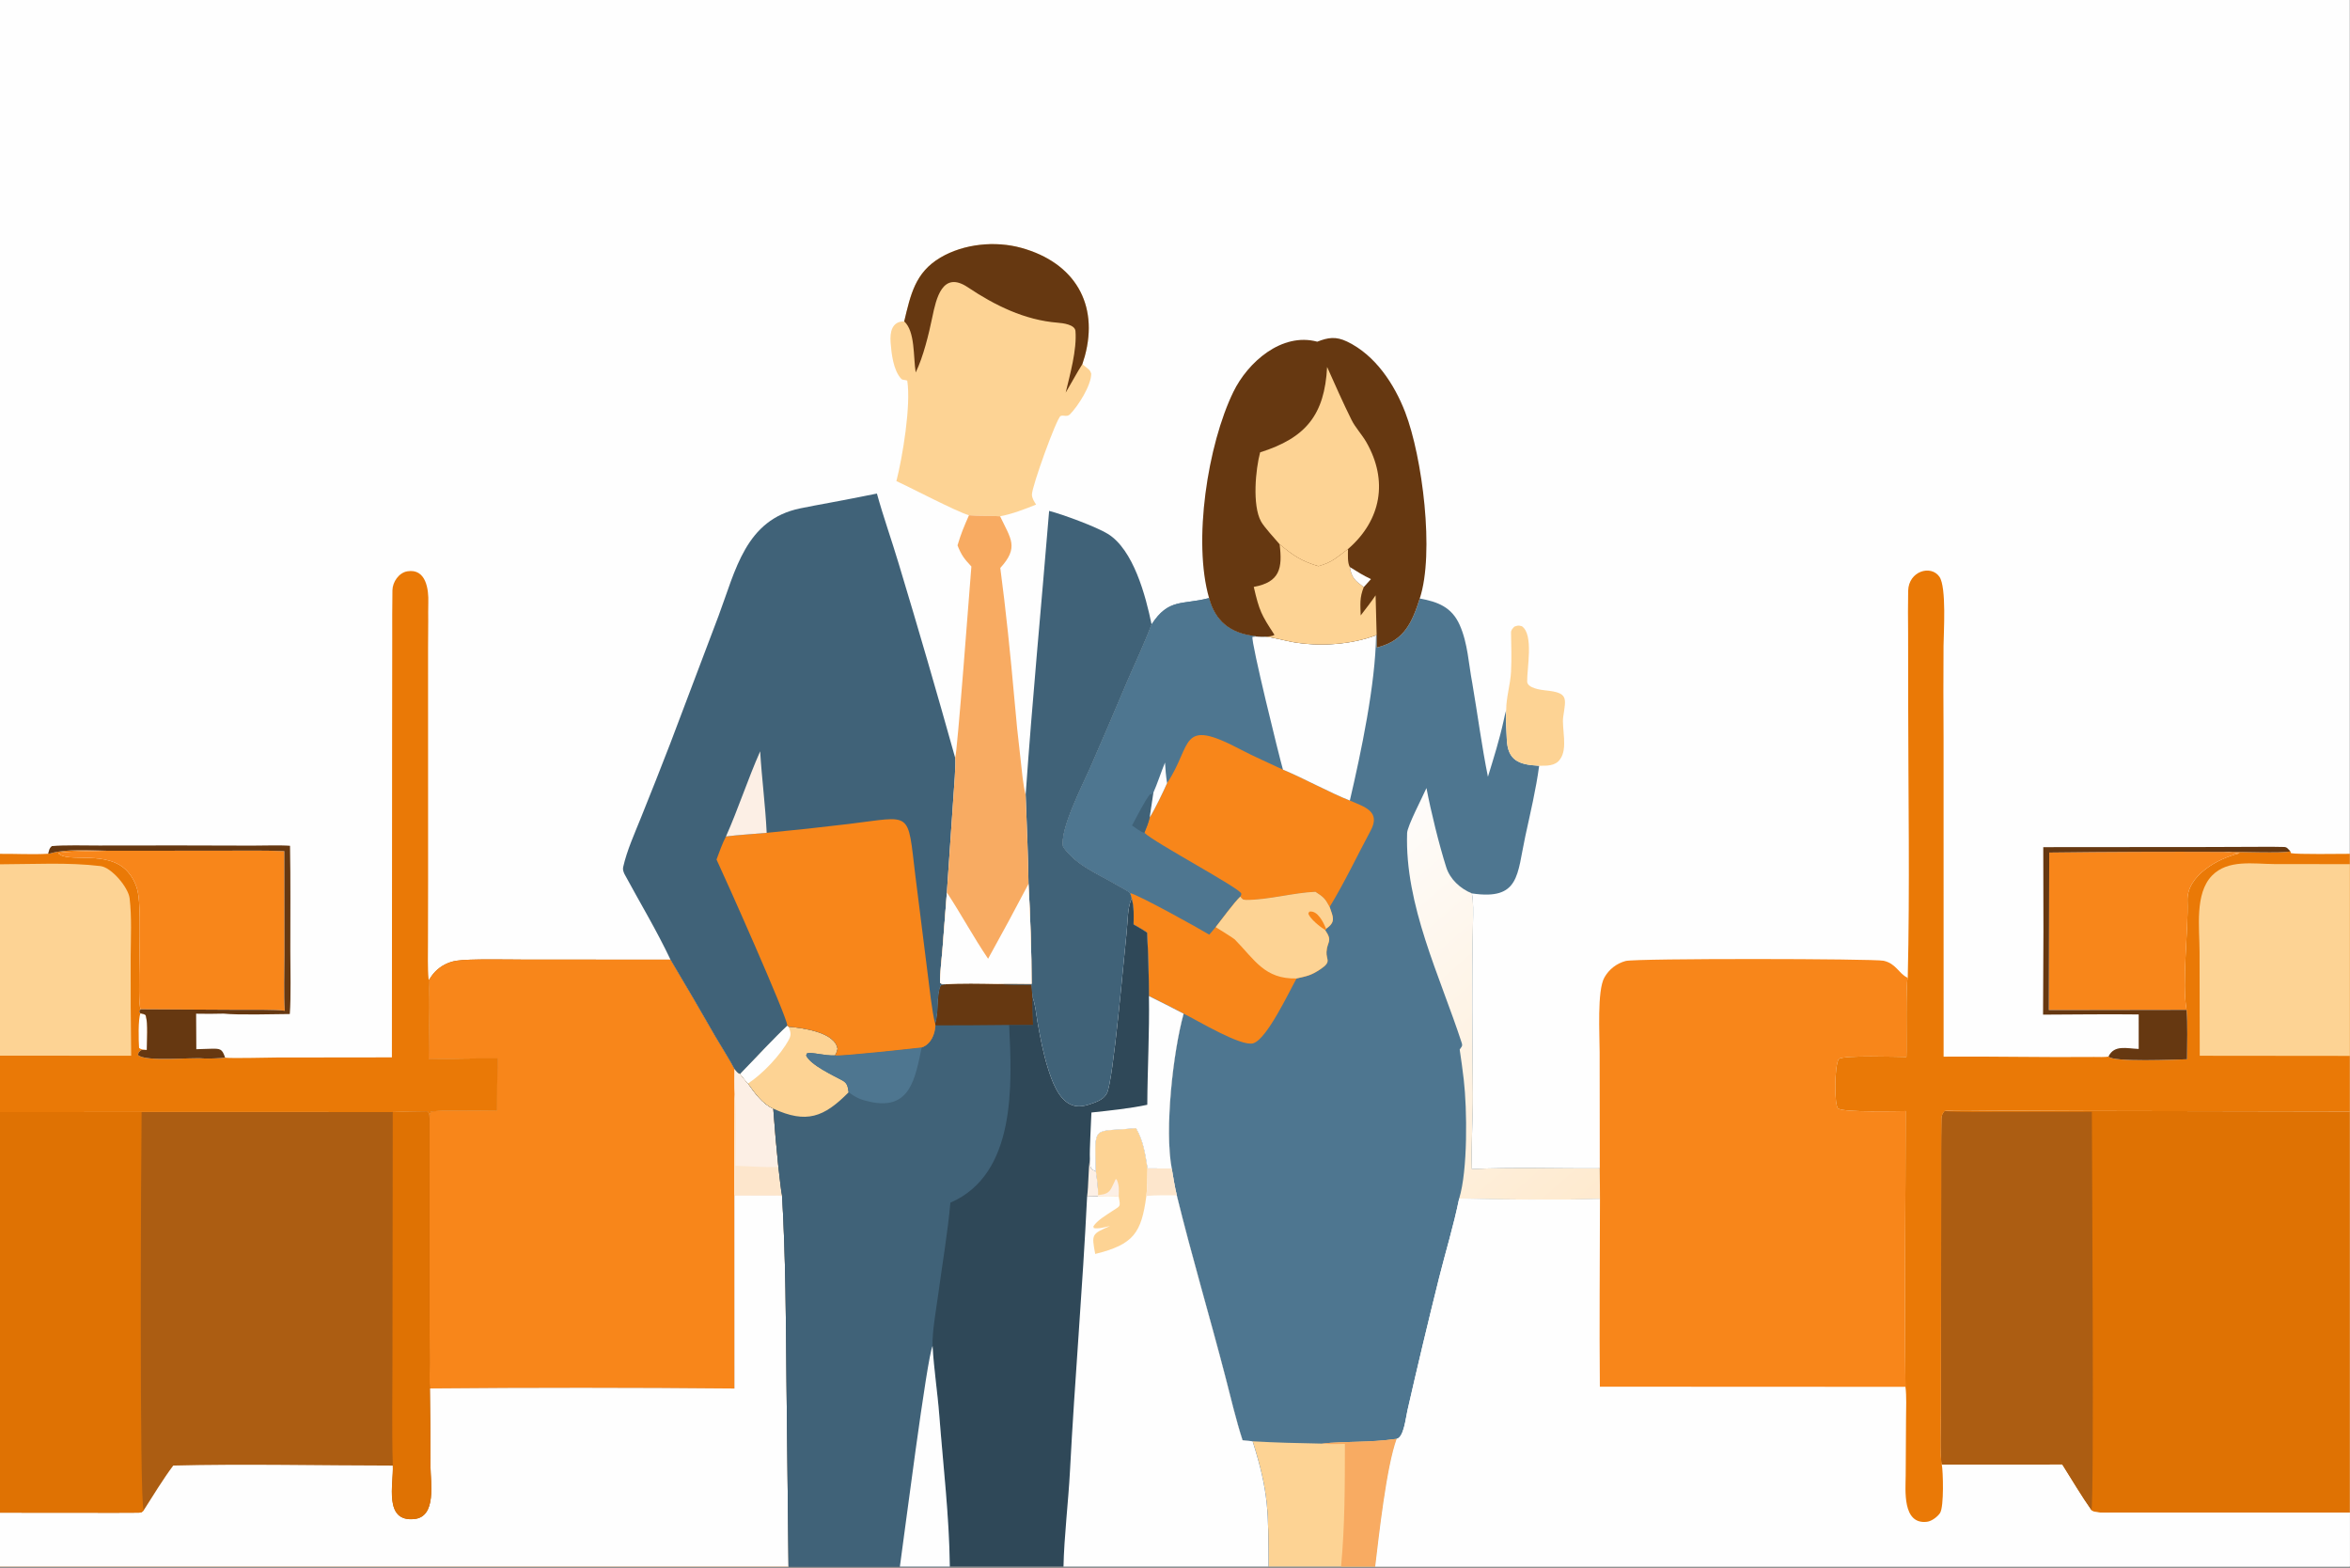 <?xml version="1.0" encoding="utf-8" ?><svg xmlns="http://www.w3.org/2000/svg" xmlns:xlink="http://www.w3.org/1999/xlink" width="1000" height="667" viewBox="0 0 1000 667"><rect x="0" y="0" width="1000" height="667" fill="#333333" stroke="none"/><path fill="#FEFEFE" transform="scale(0.651 0.651)" d="M0 0L1536 0L1536 558.084L1536 564.836L1536 690.167L1536 726.475L1536 988.733L1536 1024L898.949 1024L876.594 1024L829.2 1024L695.164 1024L620.85 1024L588.213 1024L515.448 1024L0 1024L0 988.723L0 726.878L0 690.013L0 564.927L0 558.089L0 0Z"/><path fill="#AC5D12" transform="scale(0.651 0.651)" d="M438.273 627.252C448.225 643.94 458.022 660.72 467.661 677.59C470.743 682.944 477.691 693.852 479.984 698.536C481.439 700.239 481.92 701.426 483.773 701.903C484.926 703.344 487.786 707.084 488.938 708.218C493.345 714.322 498.348 721.58 505.463 724.644C506.365 737.337 507.474 750.015 508.789 762.672C509.279 766.546 510.491 778.549 511.239 781.756C513.618 823.192 513.729 862.1 514.11 903.551L515.448 1024L0 1024L0 988.723L0 726.878L92.568 726.85L256.731 726.864C264.284 726.653 271.838 726.507 279.392 726.426C280.849 728.113 280.62 729.434 280.727 731.771C280.831 729.55 280.606 728.136 281.957 726.527C288.896 725.551 316.711 726.169 324.99 726.175C324.961 714.728 325.034 703.281 325.207 691.835C310.582 691.669 294.907 692.108 280.198 692.249C280.309 679.902 281.319 651.74 280.24 640.729C281.654 638.548 282.874 636.681 284.724 634.834C288.391 631.2 293.101 628.802 298.197 627.975C306.291 626.581 334.117 627.225 344.164 627.229L438.273 627.252Z"/><path fill="#F8861A" transform="scale(0.651 0.651)" d="M438.273 627.252C448.225 643.94 458.022 660.72 467.661 677.59C470.743 682.944 477.691 693.852 479.984 698.536C481.439 700.239 481.92 701.426 483.773 701.903C484.926 703.344 487.786 707.084 488.938 708.218C493.345 714.322 498.348 721.58 505.463 724.644C506.365 737.337 507.474 750.015 508.789 762.672C509.279 766.546 510.491 778.549 511.239 781.756C509.258 780.915 484.704 781.626 480.003 781.374L480.042 907.564C413.693 906.936 347.339 906.921 280.989 907.519C280.626 904.307 280.875 894.286 280.873 890.702L280.735 856.691L280.727 731.771C280.831 729.55 280.606 728.136 281.957 726.527C288.896 725.551 316.711 726.169 324.99 726.175C324.961 714.728 325.034 703.281 325.207 691.835C310.582 691.669 294.907 692.108 280.198 692.249C280.309 679.902 281.319 651.74 280.24 640.729C281.654 638.548 282.874 636.681 284.724 634.834C288.391 631.2 293.101 628.802 298.197 627.975C306.291 626.581 334.117 627.225 344.164 627.229L438.273 627.252Z"/><path fill="#FCEFE5" transform="scale(0.651 0.651)" d="M479.984 698.536C481.439 700.239 481.92 701.426 483.773 701.903C484.926 703.344 487.786 707.084 488.938 708.218C493.345 714.322 498.348 721.58 505.463 724.644C506.365 737.337 507.474 750.015 508.789 762.672C509.279 766.546 510.491 778.549 511.239 781.756C509.258 780.915 484.704 781.626 480.003 781.374C479.921 759.336 479.96 737.298 480.12 715.261C479.815 710.806 480.009 703.219 479.984 698.536Z"/><path fill="#FDE6CC" transform="scale(0.651 0.651)" d="M480.12 715.261C481.649 723.383 480.857 752.724 480.758 761.993C488.304 762.192 502.138 763.258 508.789 762.672C509.279 766.546 510.491 778.549 511.239 781.756C509.258 780.915 484.704 781.626 480.003 781.374C479.921 759.336 479.96 737.298 480.12 715.261Z"/><path fill="#FEFEFE" transform="scale(0.651 0.651)" d="M480.003 781.374C484.704 781.626 509.258 780.915 511.239 781.756C513.618 823.192 513.729 862.1 514.11 903.551L515.448 1024L0 1024L0 988.723L60.296 988.772C70.049 988.781 79.972 988.824 89.731 988.726C92.279 988.701 92.623 988.68 93.903 987.208C99.794 978.03 106.787 966.486 113.252 957.936C159.153 956.744 210.297 957.933 256.774 957.943C257.347 969.909 250.653 994.897 270.786 992.883C285.5 991.412 281.465 969.188 281.377 958.378C281.406 941.424 281.276 924.471 280.989 907.519C347.339 906.921 413.693 906.936 480.042 907.564L480.003 781.374Z"/><path fill="#DF7203" transform="scale(0.651 0.651)" d="M0 726.878L92.568 726.85C92.246 751.999 91.013 982.01 93.903 987.208C92.623 988.68 92.279 988.701 89.731 988.726C79.972 988.824 70.049 988.781 60.296 988.772L0 988.723L0 726.878Z"/><path fill="#DF7203" transform="scale(0.651 0.651)" d="M256.731 726.864C264.284 726.653 271.838 726.507 279.392 726.426C280.849 728.113 280.62 729.434 280.727 731.771L280.735 856.691L280.873 890.702C280.875 894.286 280.626 904.307 280.989 907.519C281.276 924.471 281.406 941.424 281.377 958.378C281.465 969.188 285.5 991.412 270.786 992.883C250.653 994.897 257.347 969.909 256.774 957.943C256.034 934.511 256.596 907.393 256.553 883.777L256.731 726.864Z"/><path fill="#4E7690" transform="scale(0.651 0.651)" d="M790.319 390.896C794.277 405.914 804.203 413.945 819.94 415.706C820.759 415.798 820.344 415.673 821.088 416.034C822.733 416.093 825.429 416.281 826.972 416.147C830.1 416.102 840.886 418.936 845.131 419.674C862.61 422.714 882.871 421.43 899.469 415.188L899.844 414.608C900.029 416.774 899.937 420.934 899.951 423.256L900.451 423.124L901.282 422.893C918.112 418.393 923.149 406.447 928.044 391.184C939.823 393.355 948.927 396.761 954.144 408.501C959.498 420.548 959.926 433.819 962.39 446.619C965.877 466.983 968.509 487.457 972.599 507.701C976.341 495.541 980.139 483.448 982.873 471.016C983.38 468.711 983.829 466.38 984.533 464.126C984.127 470.909 984.641 476.598 984.932 483.281C985.529 496.994 992.801 499.784 1005.37 500.482L1006.09 500.516C1004.05 515.795 1000.29 531.559 997.019 546.642C991.568 571.75 993.514 588.612 962.117 583.954C963.191 589.452 962.963 596.994 962.837 602.744C962.016 640.23 962.486 677.68 962.755 715.163C962.872 731.409 961.503 747.996 962.117 764.133C988.119 762.809 1019.13 763.884 1045.71 763.642L1045.83 783.659C1017.89 784.429 981.587 784.146 953.798 783.389C950.108 801.419 945.117 817.509 940.669 835.218C933.481 864.056 926.586 892.968 919.986 921.947C918.832 926.925 917.632 939.391 912.986 940.464C906.274 958.882 901.435 1003.4 898.949 1024L876.594 1024L829.2 1024C828.981 988.178 829.565 976.129 818.799 942.072L812.209 941.355C807.984 928.351 804.475 913.413 801.023 900.085C790.791 860.581 778.914 820.888 769.224 781.302C767.861 775.803 766.895 769.4 765.907 763.763C761.154 738.088 766.745 687.815 773.69 662.54C766.176 658.626 758.617 654.799 751.016 651.059C750.98 637.227 750.574 623.398 749.799 609.588C747.423 607.84 743.61 605.766 740.967 604.23C741.064 598.005 741.367 593.368 739.775 587.315L738.79 583.737C737.575 582.414 732.152 579.665 730.288 578.56C717.253 570.827 704.042 566.089 694.93 553.51C692.54 542.395 707.687 513.129 712.663 501.767C720.822 483.117 728.843 464.407 736.726 445.639C742.049 433.296 748.074 420.671 752.745 408.158C763.766 391.027 772.743 395.41 789.608 391.083L790.319 390.896Z"/><path fill="#4E7690" transform="scale(0.651 0.651)" d="M790.319 390.896C794.277 405.914 804.203 413.945 819.94 415.706C820.759 415.798 820.344 415.673 821.088 416.034L818.696 416.319C817.646 419.501 836.122 494.427 838.62 503.055C852.92 509.036 869.163 518.075 882.341 523.254C891.801 527.364 902.746 530.242 895.96 542.871C887.113 559.336 878.878 576.846 869.141 592.8C866.094 587.182 865.2 586.346 859.829 582.899C845.869 583.434 828.799 588.244 814.619 588.209C812.196 588.203 811.93 587.495 810.752 586.028C806.567 590.049 798.693 600.836 794.632 605.992L790.448 610.92C783.872 606.874 744.543 585.082 738.79 583.737C737.575 582.414 732.152 579.665 730.288 578.56C717.253 570.827 704.042 566.089 694.93 553.51C692.54 542.395 707.687 513.129 712.663 501.767C720.822 483.117 728.843 464.407 736.726 445.639C742.049 433.296 748.074 420.671 752.745 408.158C763.766 391.027 772.743 395.41 789.608 391.083L790.319 390.896Z"/><path fill="#F8861A" transform="scale(0.651 0.651)" d="M762.863 511.859C779.796 486.651 770.445 468.477 811.217 490.049C819.087 494.212 830.279 499.09 838.62 503.055C852.92 509.036 869.163 518.075 882.341 523.254C891.801 527.364 902.746 530.242 895.96 542.871C887.113 559.336 878.878 576.846 869.141 592.8C866.094 587.182 865.2 586.346 859.829 582.899C845.869 583.434 828.799 588.244 814.619 588.209C812.196 588.203 811.93 587.495 810.752 586.028C811.162 585.32 811.376 584.968 811.368 584.119C811.339 580.95 754.441 550.75 748.042 544.316C749.441 540.786 750.682 537.915 751.526 534.198C754.062 530.675 761.106 516.057 762.863 511.859Z"/><path fill="#406278" transform="scale(0.651 0.651)" d="M739.975 539.558C742.464 534.951 748.822 522.358 751.888 518.934L752.396 519.306L753.948 518.003C753.104 523.396 752.297 528.794 751.526 534.198C750.682 537.915 749.441 540.786 748.042 544.316C745.72 543.928 742.084 541.03 739.975 539.558Z"/><path fill="#FEFEFE" transform="scale(0.651 0.651)" d="M753.948 518.003C756.214 513.027 759.146 504.167 761.512 498.411C761.823 503.32 762.105 506.944 762.863 511.859C761.106 516.057 754.062 530.675 751.526 534.198C752.297 528.794 753.104 523.396 753.948 518.003Z"/><path fill="#F8861A" transform="scale(0.651 0.651)" d="M810.752 586.028C811.93 587.495 812.196 588.203 814.619 588.209C828.799 588.244 845.869 583.434 859.829 582.899C865.2 586.346 866.094 587.182 869.141 592.8C871.397 599.511 873.366 602.518 866.827 607.05L866.153 607.858C871.372 615.448 867.458 615.156 867.078 622.286C866.807 627.379 870.55 628.492 863.268 633.384C856.877 637.678 854.514 637.922 847.513 639.546C842.467 648.512 828.178 679.143 819.226 681.902C811.284 684.35 782.463 666.817 773.69 662.54C766.176 658.626 758.617 654.799 751.016 651.059C750.98 637.227 750.574 623.398 749.799 609.588C747.423 607.84 743.61 605.766 740.967 604.23C741.064 598.005 741.367 593.368 739.775 587.315L738.79 583.737C744.543 585.082 783.872 606.874 790.448 610.92L794.632 605.992C798.693 600.836 806.567 590.049 810.752 586.028Z"/><path fill="#FDD394" transform="scale(0.651 0.651)" d="M810.752 586.028C811.93 587.495 812.196 588.203 814.619 588.209C828.799 588.244 845.869 583.434 859.829 582.899C865.2 586.346 866.094 587.182 869.141 592.8C871.397 599.511 873.366 602.518 866.827 607.05L866.153 607.858C871.372 615.448 867.458 615.156 867.078 622.286C866.807 627.379 870.55 628.492 863.268 633.384C856.877 637.678 854.514 637.922 847.513 639.546C826.593 640.092 820.092 627.246 807.163 614.087C806.177 613.084 796.593 607.259 794.632 605.992C798.693 600.836 806.567 590.049 810.752 586.028Z"/><path fill="#F8861A" transform="scale(0.651 0.651)" d="M866.153 607.858C862.987 605.901 856.462 600.71 855.186 597.199L855.824 595.875C861.312 594.833 865.065 602.992 866.827 607.05L866.153 607.858Z"/><path fill="#FDD394" transform="scale(0.651 0.651)" d="M863.943 943.575C880.182 941.847 893.925 943.127 912.986 940.464C906.274 958.882 901.435 1003.4 898.949 1024L876.594 1024L829.2 1024C828.981 988.178 829.565 976.129 818.799 942.072C834.298 942.986 848.439 943.282 863.943 943.575Z"/><path fill="#F8AB62" transform="scale(0.651 0.651)" d="M863.943 943.575C880.182 941.847 893.925 943.127 912.986 940.464C906.274 958.882 901.435 1003.4 898.949 1024L876.594 1024C879.113 997.389 879.084 970.459 879.111 943.767C873.579 943.901 869.493 944 863.943 943.575Z"/><path fill="#FEFEFE" transform="scale(0.651 0.651)" d="M826.972 416.147C830.1 416.102 840.886 418.936 845.131 419.674C862.61 422.714 882.871 421.43 899.469 415.188C899.127 447.089 889.63 492.041 882.341 523.254C869.163 518.075 852.92 509.036 838.62 503.055C836.122 494.427 817.646 419.501 818.696 416.319L821.088 416.034C822.733 416.093 825.429 416.281 826.972 416.147Z"/><defs><linearGradient id="gradient_0" gradientUnits="userSpaceOnUse" x1="1052.353" y1="774.351" x2="873.195" y2="570.358"><stop offset="0" stop-color="#FEEACF"/><stop offset="1" stop-color="#FEFCFA"/></linearGradient></defs><path fill="url(#gradient_0)" transform="scale(0.651 0.651)" d="M932.416 515.081C935.325 530.369 940.618 551.951 945.342 566.845C947.823 574.668 954.389 580.744 962.117 583.954C963.191 589.452 962.963 596.994 962.837 602.744C962.016 640.23 962.486 677.68 962.755 715.163C962.872 731.409 961.503 747.996 962.117 764.133C988.119 762.809 1019.13 763.884 1045.71 763.642L1045.83 783.659C1017.89 784.429 981.587 784.146 953.798 783.389C959.475 765.073 959.039 724.921 956.799 705.704C956.149 700.125 955.044 691.784 954.137 686.006C955.202 684.292 956.218 683.956 955.476 681.681C941.162 637.764 918.186 591.611 919.774 544.479C919.929 539.855 929.855 521.006 932.416 515.081Z"/><path fill="#2F4858" transform="scale(0.651 0.651)" d="M674.853 651.434C676.803 656.587 677.235 662.603 678.19 668.021C679.981 678.188 681.899 688.485 685.022 698.341C687.552 706.327 691.588 718.024 699.682 721.866C704.794 724.292 709.761 722.776 714.728 720.949C718.285 719.64 721.641 718.126 723.52 714.601C727.785 706.604 734.715 624.483 736.441 609.257C737.151 602.994 736.938 593.166 739.571 587.705C739.635 587.573 739.707 587.445 739.775 587.315C741.367 593.368 741.064 598.005 740.967 604.23C743.61 605.766 747.423 607.84 749.799 609.588C750.574 623.398 750.98 637.227 751.016 651.059C758.617 654.799 766.176 658.626 773.69 662.54C766.745 687.815 761.154 738.088 765.907 763.763C766.895 769.4 767.861 775.803 769.224 781.302C778.914 820.888 790.791 860.581 801.023 900.085C804.475 913.413 807.984 928.351 812.209 941.355L818.799 942.072C829.565 976.129 828.981 988.178 829.2 1024L695.164 1024L620.85 1024L588.213 1024L515.448 1024L514.11 903.551C513.729 862.1 513.618 823.192 511.239 781.756C510.491 778.549 509.279 766.546 508.789 762.672C507.474 750.015 506.365 737.337 505.463 724.644C498.348 721.58 493.345 714.322 488.938 708.218C487.786 707.084 484.926 703.344 483.773 701.903C491.676 693.816 507.258 676.99 514.646 670.342L515.525 671.097C524.33 671.791 546.075 674.642 547.474 685.631C546.909 687.683 546.867 688.083 545.78 689.872C550.555 690.371 595.31 685.458 602.482 684.656C608.48 682.7 611.23 676.049 611.452 670.202L611.254 669.038C613.77 661.96 612.058 651.696 614.654 644.766C615.093 643.595 616.26 643.718 617.868 643.355C627.549 642.596 641.484 642.928 651.365 643.092C658.688 643.689 666.818 643.568 674.237 643.605L674.853 651.434Z"/><path fill="#406278" transform="scale(0.651 0.651)" d="M617.868 643.355C627.549 642.596 641.484 642.928 651.365 643.092C658.688 643.689 666.818 643.568 674.237 643.605L674.853 651.434C674.694 658.031 674.918 663.292 675.284 669.894L659.627 669.922C661.57 709.02 664.326 767.482 621.231 786.091C619.455 805.93 615.973 825.991 613.32 845.738C612.038 855.275 609.206 870.685 609.588 879.806C610.408 894.777 612.826 910.121 613.968 924.976C616.47 957.525 620.53 991.496 620.85 1024L588.213 1024L515.448 1024L514.11 903.551C513.729 862.1 513.618 823.192 511.239 781.756C510.491 778.549 509.279 766.546 508.789 762.672C507.474 750.015 506.365 737.337 505.463 724.644C498.348 721.58 493.345 714.322 488.938 708.218C487.786 707.084 484.926 703.344 483.773 701.903C491.676 693.816 507.258 676.99 514.646 670.342L515.525 671.097C524.33 671.791 546.075 674.642 547.474 685.631C546.909 687.683 546.867 688.083 545.78 689.872C550.555 690.371 595.31 685.458 602.482 684.656C608.48 682.7 611.23 676.049 611.452 670.202L611.254 669.038C613.77 661.96 612.058 651.696 614.654 644.766C615.093 643.595 616.26 643.718 617.868 643.355Z"/><path fill="#FDD394" transform="scale(0.651 0.651)" d="M514.646 670.342L515.525 671.097C524.33 671.791 546.075 674.642 547.474 685.631C546.909 687.683 546.867 688.083 545.78 689.872C538.691 690.126 530.715 687.523 527.515 688.482L526.937 689.897C529.891 696.195 544.597 702.909 550.799 706.305C553.986 708.05 554.216 710.566 554.705 713.951C538.527 730.334 527.147 734.592 505.463 724.644C498.348 721.58 493.345 714.322 488.938 708.218C487.786 707.084 484.926 703.344 483.773 701.903C491.676 693.816 507.258 676.99 514.646 670.342Z"/><path fill="#FEFEFE" transform="scale(0.651 0.651)" d="M514.646 670.342L515.525 671.097C516.744 674.619 517.469 676.12 515.616 679.578C510.199 689.693 498.407 702.036 488.938 708.218C487.786 707.084 484.926 703.344 483.773 701.903C491.676 693.816 507.258 676.99 514.646 670.342Z"/><path fill="#FEFEFE" transform="scale(0.651 0.651)" d="M588.213 1024C590.733 1006.29 605.93 886.854 609.588 879.806C610.408 894.777 612.826 910.121 613.968 924.976C616.47 957.525 620.53 991.496 620.85 1024L588.213 1024Z"/><path fill="#4E7690" transform="scale(0.651 0.651)" d="M545.78 689.872C550.555 690.371 595.31 685.458 602.482 684.656C598.164 704.75 595.172 726.118 568.418 720.094C562.239 718.703 559.871 717.586 554.705 713.951C554.216 710.566 553.986 708.05 550.799 706.305C544.597 702.909 529.891 696.195 526.937 689.897L527.515 688.482C530.715 687.523 538.691 690.126 545.78 689.872Z"/><path fill="#663811" transform="scale(0.651 0.651)" d="M617.868 643.355C627.549 642.596 641.484 642.928 651.365 643.092C658.688 643.689 666.818 643.568 674.237 643.605L674.853 651.434C674.694 658.031 674.918 663.292 675.284 669.894L659.627 669.922C643.638 670.183 627.458 670.131 611.452 670.202L611.254 669.038C613.77 661.96 612.058 651.696 614.654 644.766C615.093 643.595 616.26 643.718 617.868 643.355Z"/><path fill="#FEFEFE" transform="scale(0.651 0.651)" d="M716.328 765.66C715.337 733.966 714.36 740.352 742.508 737.363C747.388 745.59 748.595 754.45 750.072 763.706L765.907 763.763C766.895 769.4 767.861 775.803 769.224 781.302C778.914 820.888 790.791 860.581 801.023 900.085C804.475 913.413 807.984 928.351 812.209 941.355L818.799 942.072C829.565 976.129 828.981 988.178 829.2 1024L695.164 1024C695.526 1004.87 698.373 981.223 699.395 961.532C702.481 902.032 707.72 841.51 710.594 782.074L717.604 781.927L717.718 781.132C717.932 776.191 717.041 770.582 716.328 765.66Z"/><path fill="#FDD394" transform="scale(0.651 0.651)" d="M716.328 765.66C715.337 733.966 714.36 740.352 742.508 737.363C747.388 745.59 748.595 754.45 750.072 763.706C749.959 769.173 750.023 776.408 749.332 781.697C746.095 805.73 741.199 813.4 715.903 819.616C713.469 806.591 713.499 806.676 725.6 801.335C722.292 802.074 718.159 803.339 714.971 802.721L714.686 801.59C717.124 797.706 722.9 794.365 726.707 791.803C732.479 787.919 732.52 789.339 731.269 782.195C727.189 781.469 721.845 781.817 717.604 781.927L717.718 781.132C717.932 776.191 717.041 770.582 716.328 765.66Z"/><path fill="#FCEFE5" transform="scale(0.651 0.651)" d="M717.718 781.132L718.685 781.042C726.092 780.316 726.024 777.208 729.264 770.768L729.914 770.897C731.748 774.946 731.359 777.709 731.269 782.195C727.189 781.469 721.845 781.817 717.604 781.927L717.718 781.132Z"/><path fill="#FDE6CC" transform="scale(0.651 0.651)" d="M750.072 763.706L765.907 763.763C766.895 769.4 767.861 775.803 769.224 781.302C762.574 781.277 755.955 781.125 749.332 781.697C750.023 776.408 749.959 769.173 750.072 763.706Z"/><path fill="#FEFEFE" transform="scale(0.651 0.651)" d="M751.016 651.059C758.617 654.799 766.176 658.626 773.69 662.54C766.745 687.815 761.154 738.088 765.907 763.763L750.072 763.706C748.595 754.45 747.388 745.59 742.508 737.363C714.36 740.352 715.337 733.966 716.328 765.66C714.649 764.904 714.564 764.809 713.165 763.757C712.364 761.311 712.476 759.963 712.412 757.42C712.131 751.382 713.199 733.863 713.425 727.155C724.37 726.02 739.276 724.433 749.936 722.104C750.058 698.342 751.412 675.192 751.016 651.059Z"/><path fill="#FCEFE5" transform="scale(0.651 0.651)" d="M710.594 782.074C711.61 774.637 711.271 765.667 712.412 757.42C712.476 759.963 712.364 761.311 713.165 763.757C714.564 764.809 714.649 764.904 716.328 765.66C717.041 770.582 717.932 776.191 717.718 781.132L717.604 781.927L710.594 782.074Z"/><path fill="#DF7203" transform="scale(0.651 0.651)" d="M1271.1 726.203C1275.85 725.464 1293.85 725.879 1299.9 725.893L1362.73 726.17L1536 726.475L1536 988.733C1484.66 988.582 1433.31 988.776 1381.97 988.644C1378.38 988.635 1369.35 989.266 1367.06 987.212C1360.94 978.601 1353.65 966.394 1347.91 957.27L1269.28 957.327C1267.99 952.411 1268.74 929.35 1268.74 923.482L1268.8 859.607L1268.89 776.213C1268.9 761.431 1268.84 746.486 1269.1 731.701C1269.14 729.253 1269.52 728.065 1271.1 726.203Z"/><path fill="#AC5D12" transform="scale(0.651 0.651)" d="M1271.1 726.203C1281.58 727.118 1296.92 726.765 1307.65 726.76L1367.37 726.693C1367.35 747.89 1368.99 982.942 1367.06 987.212C1360.94 978.601 1353.65 966.394 1347.91 957.27L1269.28 957.327C1267.99 952.411 1268.74 929.35 1268.74 923.482L1268.8 859.607L1268.89 776.213C1268.9 761.431 1268.84 746.486 1269.1 731.701C1269.14 729.253 1269.52 728.065 1271.1 726.203Z"/><path fill="#FEFEFE" transform="scale(0.651 0.651)" d="M953.798 783.389C981.587 784.146 1017.89 784.429 1045.83 783.659C1045.78 824.293 1045.37 865.766 1045.76 906.372L1245.52 906.466C1246.33 912.363 1245.92 920.938 1245.9 927.039L1245.67 964.559C1245.63 973.529 1243.27 996.638 1259.59 994.673C1262.65 994.304 1266.5 991.403 1268.12 988.943C1270.83 984.764 1270.1 961.359 1269.28 957.327L1347.91 957.27C1353.65 966.394 1360.94 978.601 1367.06 987.212C1369.35 989.266 1378.38 988.635 1381.97 988.644C1433.31 988.776 1484.66 988.582 1536 988.733L1536 1024L898.949 1024C901.435 1003.4 906.274 958.882 912.986 940.464C917.632 939.391 918.832 926.925 919.986 921.947C926.586 892.968 933.481 864.056 940.669 835.218C945.117 817.509 950.108 801.419 953.798 783.389Z"/><path fill="#406278" transform="scale(0.651 0.651)" d="M438.273 627.252C429.209 608.093 418.233 589.876 408.166 571.252C407.519 569.772 406.971 568.364 407.339 566.733C409.818 555.753 414.842 544.76 419.018 534.32C425.496 518.282 431.851 502.195 438.083 486.06L469.701 402.505C480.888 372.701 487.265 339.679 523.051 332.285C529.316 330.99 535.617 329.851 541.901 328.685C552.351 326.742 562.785 324.714 573.203 322.603C577.292 337.503 582.928 353.304 587.403 368.299C600.161 410.501 612.476 452.836 624.348 495.296C624.975 498.545 623.474 516.812 623.187 521.146L618.93 583.348L616.039 620.661C615.547 626.497 614.337 636.892 614.468 642.385C615.868 643.408 616.141 643.255 617.868 643.355C616.26 643.718 615.093 643.595 614.654 644.766C612.058 651.696 613.77 661.96 611.254 669.038L611.452 670.202C611.23 676.049 608.48 682.7 602.482 684.656C595.31 685.458 550.555 690.371 545.78 689.872C546.867 688.083 546.909 687.683 547.474 685.631C546.075 674.642 524.33 671.791 515.525 671.097L514.646 670.342C507.258 676.99 491.676 693.816 483.773 701.903C481.92 701.426 481.439 700.239 479.984 698.536C477.691 693.852 470.743 682.944 467.661 677.59C458.022 660.72 448.225 643.94 438.273 627.252Z"/><path fill="#F8861A" transform="scale(0.651 0.651)" d="M501.152 544.355C519.109 542.655 537.042 540.718 554.947 538.544C596.693 533.55 593.076 529.067 598.307 572.168L606.277 635.6C607.242 643.153 609.36 662.353 611.254 669.038L611.452 670.202C611.23 676.049 608.48 682.7 602.482 684.656C595.31 685.458 550.555 690.371 545.78 689.872C546.867 688.083 546.909 687.683 547.474 685.631C546.075 674.642 524.33 671.791 515.525 671.097L514.646 670.342C514.357 664.177 473.88 573.515 468.363 561.807C470.25 556.756 472.056 551.512 474.531 546.738C482.55 545.689 492.838 545.129 501.152 544.355Z"/><path fill="#FCEFE5" transform="scale(0.651 0.651)" d="M474.531 546.738C482.445 529.015 488.732 509.481 496.892 491.073C497.948 508.852 500.322 526.749 501.152 544.355C492.838 545.129 482.55 545.689 474.531 546.738Z"/><path fill="#F8861A" transform="scale(0.651 0.651)" d="M1045.71 763.642L1045.62 687.768C1045.61 676.422 1043.88 647.509 1048.71 638.938C1051.7 633.595 1056.72 629.693 1062.63 628.123C1069.6 626.309 1225.05 626.58 1231.24 627.975C1239.28 629.79 1240.95 635.95 1246.35 638.784C1246.57 638.899 1246.79 639.003 1247.02 639.113C1245.62 643.051 1246.47 683.821 1246.14 690.849C1239.21 690.802 1206.11 689.608 1201.97 692.08C1199.01 696.541 1198.88 723.293 1201.67 724.669C1206.84 727.217 1239.34 726.264 1245.64 726.237C1245.63 785.839 1244.8 847.033 1245.52 906.466L1045.76 906.372C1045.37 865.766 1045.78 824.293 1045.83 783.659L1045.71 763.642Z"/><path fill="#EA7906" transform="scale(0.651 0.651)" d="M1247.02 639.113C1248.42 580.618 1247.36 517.967 1247.3 459.139L1247.26 414.197C1247.18 405.015 1247.1 394.672 1247.29 386.191C1247.57 373.273 1262.19 368.971 1267.73 376.998C1272.45 383.843 1270.47 413.738 1270.41 422.169C1270.28 442.08 1270.28 461.991 1270.43 481.902L1270.46 690.655C1303.25 690.39 1336.05 691.182 1368.84 690.853C1371.33 690.828 1376.08 691.112 1378.24 690.549C1380.69 694.401 1422.43 692.549 1429.58 692.363C1429.63 683.705 1430.05 668.378 1429.28 660.076C1426.06 642.589 1430.56 607.556 1429.87 588.793C1429.27 572.357 1449.8 560.999 1463.97 557.699L1453.86 556.808C1461.04 556.559 1493.31 557.888 1497.12 556.433L1497.54 557.652C1501.15 558.512 1530.27 558.102 1536 558.084L1536 564.836L1536 690.167L1536 726.475L1362.73 726.17L1299.9 725.893C1293.85 725.879 1275.85 725.464 1271.1 726.203C1269.52 728.065 1269.14 729.253 1269.1 731.701C1268.84 746.486 1268.9 761.431 1268.89 776.213L1268.8 859.607L1268.74 923.482C1268.74 929.35 1267.99 952.411 1269.28 957.327C1270.1 961.359 1270.83 984.764 1268.12 988.943C1266.5 991.403 1262.65 994.304 1259.59 994.673C1243.27 996.638 1245.63 973.529 1245.67 964.559L1245.9 927.039C1245.92 920.938 1246.33 912.363 1245.52 906.466C1244.8 847.033 1245.63 785.839 1245.64 726.237C1239.34 726.264 1206.84 727.217 1201.67 724.669C1198.88 723.293 1199.01 696.541 1201.97 692.08C1206.11 689.608 1239.21 690.802 1246.14 690.849C1246.47 683.821 1245.62 643.051 1247.02 639.113Z"/><path fill="#FDD394" transform="scale(0.651 0.651)" d="M1437.88 690.069L1437.76 622.112C1437.74 606.276 1434.53 584.103 1445.85 572.368C1456.23 561.6 1472.95 564.694 1486.63 564.781L1536 564.836L1536 690.167L1437.88 690.069Z"/><path fill="#EA7906" transform="scale(0.651 0.651)" d="M256.17 691.13L256.304 480.382L256.384 417.564C256.397 406.981 256.321 396.397 256.519 385.813C256.621 380.39 260.7 374.329 266.29 373.421C278.484 371.438 280.29 385.204 279.967 393.999C279.827 397.821 279.94 402.136 279.915 406.05C279.809 417.544 279.772 429.039 279.805 440.533L279.831 574.651L279.751 615.749C279.74 622.489 279.473 633.556 280.152 639.94L280.24 640.729C281.319 651.74 280.309 679.902 280.198 692.249C294.907 692.108 310.582 691.669 325.207 691.835C325.034 703.281 324.961 714.728 324.99 726.175C316.711 726.169 288.896 725.551 281.957 726.527C280.606 728.136 280.831 729.55 280.727 731.771C280.62 729.434 280.849 728.113 279.392 726.426C271.838 726.507 264.284 726.653 256.731 726.864L92.568 726.85L0 726.878L0 690.013L0 564.927L0 558.089C9.851 557.989 21.838 558.642 31.449 558.034C32.452 557.955 32.623 557.916 33.552 557.648C43.449 554.793 59.207 555.898 69.908 556.06C64.651 556.387 40.584 556.258 38.121 557.712C44.051 564.417 70.47 555.023 83.529 569.817C86.714 573.482 88.942 577.879 90.013 582.616C93.322 596.784 89.149 653.976 91.944 659.703L91.026 660.897L91.426 662.16L91.879 662.323C93.264 662.724 94.953 662.857 95.258 663.854C96.858 669.084 95.968 680.658 95.927 686.303C92.065 686.366 92.862 685.746 90.615 687.886L90.207 689.556C94.695 694.189 125.281 691.024 133.015 691.831C135.473 692.087 144.73 691.686 147.161 691.341C152.268 691.857 174.809 691.242 180.701 691.221L256.17 691.13Z"/><path fill="#FDD394" transform="scale(0.651 0.651)" d="M0 564.927C21.521 564.887 44.586 563.535 65.736 566.105C72.895 566.975 83.862 580.004 84.716 587.089C86.201 599.401 85.489 612.844 85.426 625.393C85.34 646.948 85.448 668.504 85.75 690.057L0 690.013L0 564.927Z"/><path fill="#FEFEFE" transform="scale(0.651 0.651)" d="M91.879 662.323C93.264 662.724 94.953 662.857 95.258 663.854C96.858 669.084 95.968 680.658 95.927 686.303C93.677 685.99 92.357 686.216 90.911 684.903C90.61 680.464 90.182 665.657 91.879 662.323Z"/><path fill="#663811" transform="scale(0.651 0.651)" d="M861.045 223.334C868.065 220.57 873.202 219.757 880.483 223.236C898.996 232.082 911.457 251.104 918.539 269.506C929.737 298.606 937.786 361.624 928.044 391.184C923.149 406.447 918.112 418.393 901.282 422.893L900.451 423.124L899.951 423.256C899.937 420.934 900.029 416.774 899.844 414.608L899.469 415.188C882.871 421.43 862.61 422.714 845.131 419.674C840.886 418.936 830.1 416.102 826.972 416.147C825.429 416.281 822.733 416.093 821.088 416.034C820.344 415.673 820.759 415.798 819.94 415.706C804.203 413.945 794.277 405.914 790.319 390.896C779.639 353.869 789.373 290.718 806.206 256.124C815.581 236.859 837.772 217.059 861.045 223.334Z"/><path fill="#FDD394" transform="scale(0.651 0.651)" d="M867.476 239.85C872.669 251.444 877.822 263.166 883.477 274.538C885.887 279.383 890.322 284.135 893.084 288.947C907.494 314.047 902.976 339.95 881.145 358.861C873.384 364.587 871.017 367.403 861.763 370.073C850.268 366.524 845.561 363.282 836.423 355.722C833.31 352.016 826.376 344.623 824.291 340.85C818.444 330.27 820.757 306.532 823.699 295.661C853.513 286.272 865.846 271.234 867.476 239.85Z"/><path fill="#FDD394" transform="scale(0.651 0.651)" d="M836.423 355.722C845.561 363.282 850.268 366.524 861.763 370.073C871.017 367.403 873.384 364.587 881.145 358.861C881.105 362.194 880.685 367.917 882.345 370.638C883.401 377.664 885.9 379.639 891.443 383.742C888.635 390.722 889.214 394.812 889.429 402.255C892.746 397.929 896.117 393.645 899.174 389.132L899.844 414.608L899.469 415.188C882.871 421.43 862.61 422.714 845.131 419.674C840.886 418.936 830.1 416.102 826.972 416.147C829.216 415.916 831.449 416.077 833.056 414.942C824.427 401.745 823.193 399.356 819.53 383.61C836.685 380.51 838.395 371.317 836.423 355.722Z"/><path fill="#FEFEFE" transform="scale(0.651 0.651)" d="M882.345 370.638C887.296 373.738 890.834 376.004 896.145 378.506L891.443 383.742C885.9 379.639 883.401 377.664 882.345 370.638Z"/><path fill="#406278" transform="scale(0.651 0.651)" d="M685.776 333.939C694.569 336.169 716.697 344.363 724.124 348.938C740.927 359.289 748.921 389.511 752.745 408.158C748.074 420.671 742.049 433.296 736.726 445.639C728.843 464.407 720.822 483.117 712.663 501.767C707.687 513.129 692.54 542.395 694.93 553.51C704.042 566.089 717.253 570.827 730.288 578.56C732.152 579.665 737.575 582.414 738.79 583.737L739.775 587.315C739.707 587.445 739.635 587.573 739.571 587.705C736.938 593.166 737.151 602.994 736.441 609.257C734.715 624.483 727.785 706.604 723.52 714.601C721.641 718.126 718.285 719.64 714.728 720.949C709.761 722.776 704.794 724.292 699.682 721.866C691.588 718.024 687.552 706.327 685.022 698.341C681.899 688.485 679.981 678.188 678.19 668.021C677.235 662.603 676.803 656.587 674.853 651.434L674.237 643.605C666.818 643.568 658.688 643.689 651.365 643.092C658.364 642.776 667.187 643.039 674.322 643.056C674.314 622.666 673.457 598.125 672.298 577.714C672.044 558.558 671.118 538.734 670.427 519.543C674.808 456.849 680.657 396.388 685.776 333.939Z"/><path fill="#FDD394" transform="scale(0.651 0.651)" d="M591.04 210.059C595.27 192.506 598.169 178.19 614.645 168.402C629.95 159.31 650.618 157.289 667.681 162.035C702.449 171.708 718.359 198.718 709.099 232.802C708.611 234.564 708.068 236.311 707.472 238.04L710.366 240.379C712.296 241.914 712.432 241.963 713.283 244.216C713.345 251.863 704.661 265.514 699.385 270.804C697.382 272.812 694.961 271 693.218 271.956C690.65 273.363 674.558 317.73 674.538 323.213C674.529 325.686 675.988 327.804 677.26 329.816C669.87 332.795 661.569 335.994 653.726 337.46C647.245 336.954 640.479 337.398 633.37 336.786C624.959 334.305 596.349 319.225 585.934 314.465C589.968 298.808 595.581 264.802 593.032 248.784C591.375 248.056 590.061 248.657 589.031 247.53C583.908 241.932 582.714 231.207 582.154 223.892C581.632 217.082 582.938 210.033 591.04 210.059Z"/><path fill="#663811" transform="scale(0.651 0.651)" d="M591.04 210.059C595.27 192.506 598.169 178.19 614.645 168.402C629.95 159.31 650.618 157.289 667.681 162.035C702.449 171.708 718.359 198.718 709.099 232.802C708.611 234.564 708.068 236.311 707.472 238.04C703.977 243.472 700.08 250.828 696.599 256.64C699.407 244.684 703.987 228.683 702.986 216.379C702.643 212.162 694.86 211.2 691.416 210.932C669.811 209.253 650.178 199.562 632.441 187.653C615.976 176.776 611.917 195.251 609.437 207.215C607.124 218.369 603.574 233.11 598.552 243.46C596.898 232.871 598.272 216.723 591.04 210.059Z"/><path fill="#F8AB62" transform="scale(0.651 0.651)" d="M633.37 336.786C640.479 337.398 647.245 336.954 653.726 337.46C660.787 352.35 666.173 357.675 653.855 371.24C657.44 398.151 660.628 429.264 663.012 456.259C664.138 469.569 665.499 482.857 667.092 496.119C667.841 502.785 668.714 513.362 670.427 519.543C671.118 538.734 672.044 558.558 672.298 577.714C673.457 598.125 674.314 622.666 674.322 643.056C667.187 643.039 658.364 642.776 651.365 643.092C641.484 642.928 627.549 642.596 617.868 643.355C616.141 643.255 615.868 643.408 614.468 642.385C614.337 636.892 615.547 626.497 616.039 620.661L618.93 583.348L623.187 521.146C623.474 516.812 624.975 498.545 624.348 495.296C625.701 492.809 633.882 383.067 634.953 370.278C630.253 365.237 628.421 362.88 625.894 356.484L626.045 355.96C628.333 348.3 630.157 344.181 633.37 336.786Z"/><path fill="#FEFEFE" transform="scale(0.651 0.651)" d="M672.298 577.714C673.457 598.125 674.314 622.666 674.322 643.056C667.187 643.039 658.364 642.776 651.365 643.092C641.484 642.928 627.549 642.596 617.868 643.355C616.141 643.255 615.868 643.408 614.468 642.385C614.337 636.892 615.547 626.497 616.039 620.661L618.93 583.348C628.243 597.457 636.214 612.4 645.879 626.652C654.876 610.443 663.683 594.129 672.298 577.714Z"/><path fill="#F8861A" transform="scale(0.651 0.651)" d="M69.908 556.06L141.987 556.038C155.667 556.068 172.363 555.727 185.842 556.321L185.918 624.285C185.914 634.539 185.418 650.682 186.144 660.671C181.453 659.764 161.403 660.06 155.609 660.039L91.944 659.703C89.149 653.976 93.322 596.784 90.013 582.616C88.942 577.879 86.714 573.482 83.529 569.817C70.47 555.023 44.051 564.417 38.121 557.712C40.584 556.258 64.651 556.387 69.908 556.06Z"/><path fill="#F8861A" transform="scale(0.651 0.651)" d="M1339.5 557.258C1377.62 556.786 1415.74 556.636 1453.86 556.808L1463.97 557.699C1449.8 560.999 1429.27 572.357 1429.87 588.793C1430.56 607.556 1426.06 642.589 1429.28 660.076L1339.25 660.216L1339.5 557.258Z"/><path fill="#663811" transform="scale(0.651 0.651)" d="M31.449 558.034C32.243 555.495 32.06 554.632 33.848 553.037C41.935 552.254 56.127 552.646 64.726 552.649L115.91 552.589L164.892 552.715C171.435 552.728 183.464 552.322 189.576 552.832C190.014 575.436 189.741 598.713 189.777 621.389C189.795 633.079 190.29 651.738 189.422 662.791C179.661 662.876 155.004 663.54 146.164 662.53C140.004 662.723 134.361 662.683 128.201 662.581L128.33 685.791C131.252 685.697 134.365 685.571 137.27 685.5C143.991 685.337 145.17 685.328 147.161 691.341C144.73 691.686 135.473 692.087 133.015 691.831C125.281 691.024 94.695 694.189 90.207 689.556L90.615 687.886C92.862 685.746 92.065 686.366 95.927 686.303C95.968 680.658 96.858 669.084 95.258 663.854C94.953 662.857 93.264 662.724 91.879 662.323L91.426 662.16L91.026 660.897L91.944 659.703L155.609 660.039C161.403 660.06 181.453 659.764 186.144 660.671C185.418 650.682 185.914 634.539 185.918 624.285L185.842 556.321C172.363 555.727 155.667 556.068 141.987 556.038L69.908 556.06C59.207 555.898 43.449 554.793 33.552 557.648C32.623 557.916 32.452 557.955 31.449 558.034Z"/><path fill="#663811" transform="scale(0.651 0.651)" d="M1335.6 553.719L1443.36 553.63L1476.87 553.505C1482.14 553.491 1487.74 553.416 1493.01 553.606C1495 553.677 1495.47 554.803 1497.12 556.433C1493.31 557.888 1461.04 556.559 1453.86 556.808C1415.74 556.636 1377.62 556.786 1339.5 557.258L1339.25 660.216L1429.28 660.076C1430.05 668.378 1429.63 683.705 1429.58 692.363C1422.43 692.549 1380.69 694.401 1378.24 690.549C1381.99 682.747 1390.12 685.326 1397.98 685.616L1397.97 663.069C1377.41 662.815 1356.08 663.134 1335.46 663.195C1335.74 626.704 1335.79 590.211 1335.6 553.719Z"/><path fill="#FDD394" transform="scale(0.651 0.651)" d="M984.533 464.126C984.542 455.644 987.288 447.442 987.711 438.864C988.127 430.411 987.867 421.955 987.703 413.508C987.667 411.689 988.819 410.729 989.908 409.563C992.319 408.768 992.413 408.697 994.792 409.321C1002.63 414.681 998.079 436.927 998.248 445.479C998.334 449.789 1007.25 450.951 1010.32 451.264C1025.19 452.781 1023.66 456.095 1021.82 468.43C1020.71 475.909 1025.06 489.241 1019.72 496.307C1016.71 500.783 1010.82 500.528 1006.09 500.516L1005.37 500.482C992.801 499.784 985.529 496.994 984.932 483.281C984.641 476.598 984.127 470.909 984.533 464.126Z"/></svg>